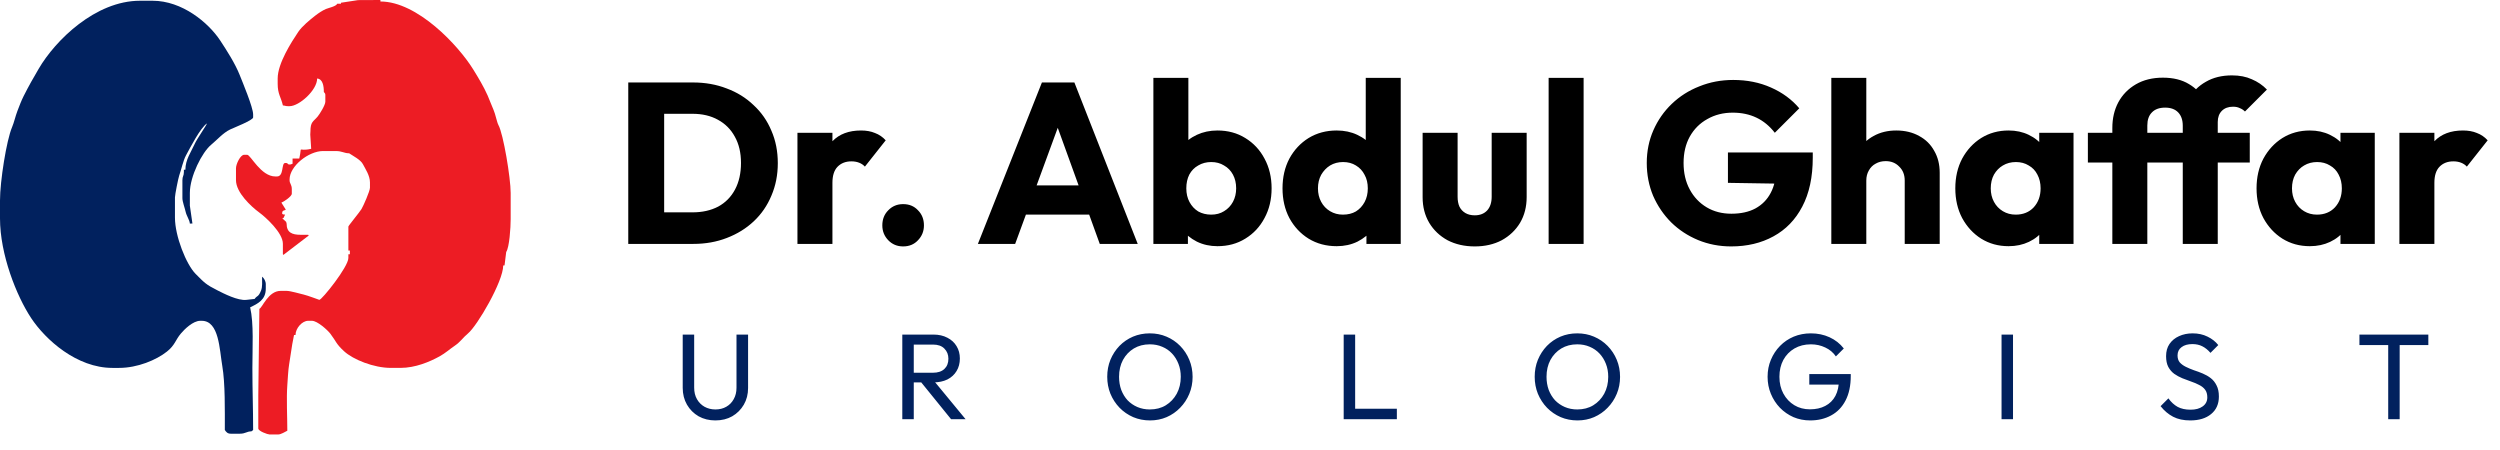 <svg width="328" height="59" viewBox="0 0 328 59" fill="none" xmlns="http://www.w3.org/2000/svg">
<path fill-rule="evenodd" clip-rule="evenodd" d="M0 26.293V28.647C0 33.386 2.169 38.827 4.079 41.719C5.973 44.587 10.079 48.269 14.748 48.269H15.627C18.04 48.269 20.516 47.23 21.897 46.13C22.981 45.267 22.989 44.637 23.733 43.756C24.196 43.207 25.319 42.089 26.274 42.089H26.469C28.758 42.089 28.795 45.879 29.164 48.015C29.553 50.267 29.497 53.825 29.497 56.413C29.671 56.672 29.844 56.903 30.279 56.903H31.451C32.233 56.903 32.316 56.608 32.995 56.589L33.21 56.413C33.21 53.579 33.112 51.072 33.112 48.269C33.112 45.66 33.316 42.464 32.819 40.322C33.822 39.839 34.871 39.346 34.871 37.87V37.282C34.871 36.896 34.622 36.462 34.382 36.3C34.382 36.961 34.452 37.623 34.248 38.127C33.888 39.017 33.743 38.738 33.403 39.221L32.331 39.341C31.219 39.481 29.325 38.495 28.57 38.115C27.002 37.328 26.814 37.089 25.664 35.933C24.434 34.697 22.954 30.987 22.954 28.549V25.901C22.954 25.567 23.388 23.374 23.512 23.027C23.799 22.219 24.03 21.069 24.401 20.388C24.991 19.306 26.285 16.774 27.155 16.188C27.075 16.488 25.843 18.197 25.511 18.951C25.081 19.922 24.322 20.938 24.322 22.27H24.127V22.564C24.127 23.1 23.931 23.108 23.931 23.644V25.999C23.931 26.466 24.233 27.238 24.344 27.742C24.486 28.388 24.866 28.819 24.909 29.334L25.247 29.327L24.909 26.98V25.312C24.909 23.138 26.513 19.974 27.702 18.994C28.482 18.35 29.244 17.447 30.196 16.986C30.64 16.771 33.211 15.777 33.211 15.403V15.011C33.211 14.084 31.803 10.734 31.441 9.823C30.847 8.33 29.756 6.624 28.894 5.318C27.334 2.955 23.891 0.098 20.023 0.098H18.363C12.526 0.098 7.256 5.289 5.077 9.024C4.341 10.285 3.802 11.216 3.093 12.623C2.788 13.228 2.54 13.902 2.286 14.559C2.017 15.252 1.848 16.071 1.58 16.695C0.851 18.404 0 23.797 0 26.293Z" fill="#01215E"/>
<path fill-rule="evenodd" clip-rule="evenodd" d="M44.743 0.358L44.733 0.49H44.245C44.107 0.834 43.117 1.034 42.777 1.175C42.316 1.366 41.778 1.73 41.386 2.033C40.672 2.587 39.626 3.444 39.132 4.184C38.258 5.491 36.431 8.302 36.431 10.301V10.987C36.431 12.358 36.855 12.708 37.115 13.832C37.421 13.858 37.463 13.931 37.799 13.931H37.995C39.252 13.931 41.609 11.834 41.609 10.301C42.344 10.362 42.488 11.271 42.488 12.066C42.606 12.244 42.684 12.239 42.684 12.459V13.342C42.684 13.79 41.937 14.974 41.683 15.28C41.096 15.988 40.729 15.935 40.729 17.266L40.707 17.66L40.827 19.523C38.934 19.966 39.701 18.916 39.265 20.798H38.385V21.485C38.124 21.548 38.202 21.583 37.995 21.583C37.655 21.583 37.846 21.386 37.506 21.386H37.408C36.889 21.386 37.279 23.153 36.334 23.153H36.138C34.213 23.153 32.891 20.308 32.426 20.308H32.035C31.527 20.308 30.961 21.54 30.961 22.073V23.643C30.961 25.272 32.98 27.12 33.989 27.86C34.898 28.527 37.114 30.547 37.114 31.982V33.355L37.18 33.442L40.507 30.9L40.435 30.805H39.458C38.314 30.805 37.603 30.511 37.603 29.333L37.54 29.107L37.032 28.636L37.194 28.602L37.406 28.155C37.217 28.139 37.016 28.16 37.016 27.959C37.016 27.661 37.185 27.625 37.406 27.566L37.494 27.501L36.918 26.585C37.233 26.471 38.285 25.77 38.285 25.408V24.82C38.285 24.199 37.992 24.092 37.992 23.643V23.545C37.992 21.786 40.5 19.816 42.386 19.816H44.047C44.897 19.816 45.137 20.111 45.804 20.111C46.334 20.467 47.31 20.956 47.61 21.534C47.934 22.157 48.539 23.037 48.539 23.938V24.624C48.539 25.067 47.661 27.048 47.427 27.431C47.164 27.86 45.707 29.615 45.707 29.726V32.866H45.902V33.356H45.707V33.846C45.707 35.01 42.234 39.34 41.897 39.34C41.883 39.34 40.343 38.76 39.85 38.649C39.384 38.545 38.114 38.163 37.6 38.163H36.818C35.18 38.163 34.416 40.397 34.029 40.517L33.888 51.898V56.215C33.888 56.565 35.117 57 35.352 57H36.525C36.844 57 37.447 56.643 37.697 56.51C37.697 54.672 37.565 52.295 37.697 50.525C37.746 49.868 37.813 48.502 37.932 47.817C38.03 47.253 38.285 45.586 38.347 45.144L38.577 43.952H38.772C38.772 43.065 39.641 42.088 40.432 42.088H40.921C41.639 42.088 42.975 43.3 43.339 43.779C44.157 44.855 44.047 45.073 45.145 46.085C46.325 47.173 49.038 48.268 51.274 48.268H52.543C54.488 48.268 56.379 47.469 57.675 46.752C58.459 46.317 58.937 45.853 59.633 45.383C60.424 44.85 60.742 44.287 61.412 43.735C62.604 42.754 66.023 36.935 66.023 34.828L66.195 34.824L66.414 33.061C66.833 32.432 67 29.881 67 28.745V25.311C67 23.358 66.038 17.572 65.4 16.421C65.193 16.047 65.005 14.981 64.754 14.421C64.48 13.814 64.247 13.137 63.984 12.544C63.444 11.331 62.776 10.228 62.103 9.136C60.15 5.961 54.762 0.196 49.91 0.196V0L46.982 0.014L44.743 0.358Z" fill="#ED1C24"/>
<path d="M85.608 32V27.86H90.858C92.138 27.86 93.258 27.61 94.218 27.11C95.178 26.59 95.918 25.84 96.438 24.86C96.958 23.88 97.218 22.72 97.218 21.38C97.218 20.04 96.948 18.89 96.408 17.93C95.888 16.97 95.148 16.23 94.188 15.71C93.248 15.19 92.138 14.93 90.858 14.93H85.458V10.82H90.918C92.518 10.82 93.988 11.08 95.328 11.6C96.688 12.1 97.868 12.83 98.868 13.79C99.888 14.73 100.668 15.85 101.208 17.15C101.768 18.43 102.048 19.85 102.048 21.41C102.048 22.95 101.768 24.37 101.208 25.67C100.668 26.97 99.898 28.09 98.898 29.03C97.898 29.97 96.718 30.7 95.358 31.22C94.018 31.74 92.558 32 90.978 32H85.608ZM82.428 32V10.82H87.138V32H82.428ZM104.625 32V17.42H109.215V32H104.625ZM109.215 23.99L107.295 22.49C107.675 20.79 108.315 19.47 109.215 18.53C110.115 17.59 111.365 17.12 112.965 17.12C113.665 17.12 114.275 17.23 114.795 17.45C115.335 17.65 115.805 17.97 116.205 18.41L113.475 21.86C113.275 21.64 113.025 21.47 112.725 21.35C112.425 21.23 112.085 21.17 111.705 21.17C110.945 21.17 110.335 21.41 109.875 21.89C109.435 22.35 109.215 23.05 109.215 23.99ZM118.491 32.33C117.711 32.33 117.061 32.06 116.541 31.52C116.021 30.98 115.761 30.33 115.761 29.57C115.761 28.77 116.021 28.11 116.541 27.59C117.061 27.05 117.711 26.78 118.491 26.78C119.291 26.78 119.941 27.05 120.441 27.59C120.961 28.11 121.221 28.77 121.221 29.57C121.221 30.33 120.961 30.98 120.441 31.52C119.941 32.06 119.291 32.33 118.491 32.33ZM128.299 32L136.699 10.82H140.959L149.269 32H144.289L137.929 14.42H139.639L133.189 32H128.299ZM133.069 28.16V24.32H144.619V28.16H133.069ZM159.724 32.3C158.744 32.3 157.844 32.1 157.024 31.7C156.204 31.28 155.534 30.73 155.014 30.05C154.494 29.35 154.194 28.57 154.114 27.71V21.56C154.194 20.7 154.494 19.94 155.014 19.28C155.534 18.6 156.204 18.07 157.024 17.69C157.844 17.31 158.744 17.12 159.724 17.12C161.104 17.12 162.324 17.45 163.384 18.11C164.464 18.77 165.304 19.67 165.904 20.81C166.524 21.95 166.834 23.25 166.834 24.71C166.834 26.17 166.524 27.47 165.904 28.61C165.304 29.75 164.464 30.65 163.384 31.31C162.324 31.97 161.104 32.3 159.724 32.3ZM151.324 32V10.22H155.914V20.99L155.164 24.53L155.854 28.07V32H151.324ZM158.914 28.16C159.554 28.16 160.114 28.01 160.594 27.71C161.094 27.41 161.484 27 161.764 26.48C162.044 25.96 162.184 25.37 162.184 24.71C162.184 24.03 162.044 23.43 161.764 22.91C161.484 22.39 161.094 21.99 160.594 21.71C160.114 21.41 159.554 21.26 158.914 21.26C158.274 21.26 157.704 21.41 157.204 21.71C156.704 21.99 156.314 22.39 156.034 22.91C155.774 23.43 155.644 24.03 155.644 24.71C155.644 25.39 155.784 25.99 156.064 26.51C156.344 27.03 156.724 27.44 157.204 27.74C157.704 28.02 158.274 28.16 158.914 28.16ZM175.376 32.3C173.996 32.3 172.766 31.97 171.686 31.31C170.626 30.65 169.786 29.75 169.166 28.61C168.566 27.47 168.266 26.17 168.266 24.71C168.266 23.25 168.566 21.95 169.166 20.81C169.786 19.67 170.626 18.77 171.686 18.11C172.766 17.45 173.996 17.12 175.376 17.12C176.376 17.12 177.276 17.31 178.076 17.69C178.896 18.07 179.566 18.6 180.086 19.28C180.626 19.94 180.926 20.7 180.986 21.56V27.71C180.926 28.57 180.636 29.35 180.116 30.05C179.596 30.73 178.926 31.28 178.106 31.7C177.286 32.1 176.376 32.3 175.376 32.3ZM176.186 28.16C176.846 28.16 177.416 28.02 177.896 27.74C178.376 27.44 178.756 27.03 179.036 26.51C179.316 25.99 179.456 25.39 179.456 24.71C179.456 24.03 179.316 23.44 179.036 22.94C178.776 22.42 178.396 22.01 177.896 21.71C177.416 21.41 176.856 21.26 176.216 21.26C175.576 21.26 175.006 21.41 174.506 21.71C174.026 22.01 173.636 22.42 173.336 22.94C173.056 23.46 172.916 24.05 172.916 24.71C172.916 25.37 173.056 25.96 173.336 26.48C173.616 27 174.006 27.41 174.506 27.71C175.006 28.01 175.566 28.16 176.186 28.16ZM183.776 32H179.276V28.07L179.966 24.53L179.186 20.99V10.22H183.776V32ZM193.488 32.33C192.148 32.33 190.958 32.06 189.918 31.52C188.898 30.96 188.098 30.2 187.518 29.24C186.938 28.26 186.648 27.14 186.648 25.88V17.42H191.238V25.82C191.238 26.32 191.318 26.75 191.478 27.11C191.658 27.47 191.918 27.75 192.258 27.95C192.598 28.15 193.008 28.25 193.488 28.25C194.168 28.25 194.708 28.04 195.108 27.62C195.508 27.18 195.708 26.58 195.708 25.82V17.42H200.298V25.85C200.298 27.13 200.008 28.26 199.428 29.24C198.848 30.2 198.048 30.96 197.028 31.52C196.008 32.06 194.828 32.33 193.488 32.33ZM203.18 32V10.22H207.77V32H203.18ZM227.125 32.33C225.585 32.33 224.135 32.05 222.775 31.49C221.435 30.93 220.265 30.16 219.265 29.18C218.265 28.18 217.475 27.02 216.895 25.7C216.335 24.36 216.055 22.92 216.055 21.38C216.055 19.84 216.345 18.41 216.925 17.09C217.505 15.77 218.305 14.62 219.325 13.64C220.365 12.64 221.575 11.87 222.955 11.33C224.335 10.77 225.815 10.49 227.395 10.49C229.215 10.49 230.865 10.82 232.345 11.48C233.845 12.14 235.085 13.05 236.065 14.21L232.855 17.42C232.175 16.54 231.375 15.88 230.455 15.44C229.535 15 228.495 14.78 227.335 14.78C226.095 14.78 224.985 15.06 224.005 15.62C223.025 16.16 222.255 16.93 221.695 17.93C221.155 18.91 220.885 20.06 220.885 21.38C220.885 22.7 221.155 23.86 221.695 24.86C222.235 25.86 222.975 26.64 223.915 27.2C224.855 27.76 225.935 28.04 227.155 28.04C228.395 28.04 229.445 27.81 230.305 27.35C231.185 26.87 231.855 26.19 232.315 25.31C232.795 24.41 233.035 23.32 233.035 22.04L236.155 24.14L226.705 23.99V20H237.835V20.69C237.835 23.23 237.375 25.37 236.455 27.11C235.555 28.83 234.295 30.13 232.675 31.01C231.075 31.89 229.225 32.33 227.125 32.33ZM249.899 32V23.69C249.899 22.93 249.659 22.32 249.179 21.86C248.719 21.38 248.129 21.14 247.409 21.14C246.909 21.14 246.469 21.25 246.089 21.47C245.709 21.67 245.409 21.97 245.189 22.37C244.969 22.75 244.859 23.19 244.859 23.69L243.089 22.82C243.089 21.68 243.329 20.68 243.809 19.82C244.289 18.96 244.959 18.3 245.819 17.84C246.679 17.36 247.669 17.12 248.789 17.12C249.929 17.12 250.929 17.36 251.789 17.84C252.649 18.3 253.309 18.95 253.769 19.79C254.249 20.61 254.489 21.57 254.489 22.67V32H249.899ZM240.269 32V10.22H244.859V32H240.269ZM263.527 32.3C262.187 32.3 260.987 31.97 259.927 31.31C258.887 30.65 258.057 29.75 257.437 28.61C256.837 27.47 256.537 26.17 256.537 24.71C256.537 23.25 256.837 21.95 257.437 20.81C258.057 19.67 258.887 18.77 259.927 18.11C260.987 17.45 262.187 17.12 263.527 17.12C264.507 17.12 265.387 17.31 266.167 17.69C266.967 18.07 267.617 18.6 268.117 19.28C268.617 19.94 268.897 20.7 268.957 21.56V27.86C268.897 28.72 268.617 29.49 268.117 30.17C267.637 30.83 266.997 31.35 266.197 31.73C265.397 32.11 264.507 32.3 263.527 32.3ZM264.457 28.16C265.437 28.16 266.227 27.84 266.827 27.2C267.427 26.54 267.727 25.71 267.727 24.71C267.727 24.03 267.587 23.43 267.307 22.91C267.047 22.39 266.667 21.99 266.167 21.71C265.687 21.41 265.127 21.26 264.487 21.26C263.847 21.26 263.277 21.41 262.777 21.71C262.297 21.99 261.907 22.39 261.607 22.91C261.327 23.43 261.187 24.03 261.187 24.71C261.187 25.37 261.327 25.96 261.607 26.48C261.887 27 262.277 27.41 262.777 27.71C263.277 28.01 263.837 28.16 264.457 28.16ZM267.547 32V28.07L268.237 24.53L267.547 20.99V17.42H272.047V32H267.547ZM277.139 32V16.79C277.139 15.53 277.399 14.41 277.919 13.43C278.459 12.43 279.229 11.64 280.229 11.06C281.229 10.48 282.409 10.19 283.769 10.19C285.129 10.19 286.269 10.47 287.189 11.03C288.109 11.57 288.789 12.29 289.229 13.19C289.689 14.07 289.919 15.02 289.919 16.04L286.379 16.49C286.379 15.75 286.179 15.17 285.779 14.75C285.379 14.33 284.809 14.12 284.069 14.12C283.309 14.12 282.729 14.33 282.329 14.75C281.929 15.15 281.729 15.72 281.729 16.46V32H277.139ZM273.929 21.32V17.42H295.169V21.32H273.929ZM286.379 32V16.19C286.379 14.99 286.639 13.92 287.159 12.98C287.699 12.02 288.449 11.27 289.409 10.73C290.369 10.17 291.509 9.89 292.829 9.89C293.829 9.89 294.699 10.06 295.439 10.4C296.199 10.72 296.859 11.17 297.419 11.75L294.539 14.63C294.339 14.43 294.109 14.28 293.849 14.18C293.609 14.06 293.319 14 292.979 14C292.359 14 291.869 14.18 291.509 14.54C291.149 14.9 290.969 15.39 290.969 16.01V32H286.379ZM303.049 32.3C301.709 32.3 300.509 31.97 299.449 31.31C298.409 30.65 297.579 29.75 296.959 28.61C296.359 27.47 296.059 26.17 296.059 24.71C296.059 23.25 296.359 21.95 296.959 20.81C297.579 19.67 298.409 18.77 299.449 18.11C300.509 17.45 301.709 17.12 303.049 17.12C304.029 17.12 304.909 17.31 305.689 17.69C306.489 18.07 307.139 18.6 307.639 19.28C308.139 19.94 308.419 20.7 308.479 21.56V27.86C308.419 28.72 308.139 29.49 307.639 30.17C307.159 30.83 306.519 31.35 305.719 31.73C304.919 32.11 304.029 32.3 303.049 32.3ZM303.979 28.16C304.959 28.16 305.749 27.84 306.349 27.2C306.949 26.54 307.249 25.71 307.249 24.71C307.249 24.03 307.109 23.43 306.829 22.91C306.569 22.39 306.189 21.99 305.689 21.71C305.209 21.41 304.649 21.26 304.009 21.26C303.369 21.26 302.799 21.41 302.299 21.71C301.819 21.99 301.429 22.39 301.129 22.91C300.849 23.43 300.709 24.03 300.709 24.71C300.709 25.37 300.849 25.96 301.129 26.48C301.409 27 301.799 27.41 302.299 27.71C302.799 28.01 303.359 28.16 303.979 28.16ZM307.069 32V28.07L307.759 24.53L307.069 20.99V17.42H311.569V32H307.069ZM314.801 32V17.42H319.391V32H314.801ZM319.391 23.99L317.471 22.49C317.851 20.79 318.491 19.47 319.391 18.53C320.291 17.59 321.541 17.12 323.141 17.12C323.841 17.12 324.451 17.23 324.971 17.45C325.511 17.65 325.981 17.97 326.381 18.41L323.651 21.86C323.451 21.64 323.201 21.47 322.901 21.35C322.601 21.23 322.261 21.17 321.881 21.17C321.121 21.17 320.511 21.41 320.051 21.89C319.611 22.35 319.391 23.05 319.391 23.99Z" fill="black"/>
<path d="M93.86 55.16C93.038 55.16 92.302 54.979 91.652 54.616C91.012 54.243 90.505 53.736 90.132 53.096C89.758 52.445 89.572 51.709 89.572 50.888V43.896H91.076V50.856C91.076 51.443 91.198 51.949 91.444 52.376C91.689 52.803 92.02 53.133 92.436 53.368C92.862 53.603 93.337 53.72 93.86 53.72C94.404 53.72 94.878 53.603 95.284 53.368C95.7 53.133 96.025 52.803 96.26 52.376C96.505 51.949 96.628 51.448 96.628 50.872V43.896H98.148V50.904C98.148 51.725 97.961 52.456 97.588 53.096C97.214 53.736 96.708 54.243 96.068 54.616C95.428 54.979 94.692 55.16 93.86 55.16ZM119.39 50.168V48.904H122.398C123.048 48.904 123.55 48.739 123.902 48.408C124.254 48.077 124.43 47.629 124.43 47.064C124.43 46.531 124.254 46.088 123.902 45.736C123.56 45.384 123.064 45.208 122.414 45.208H119.39V43.896H122.462C123.166 43.896 123.779 44.035 124.302 44.312C124.824 44.579 125.224 44.947 125.502 45.416C125.79 45.885 125.934 46.424 125.934 47.032C125.934 47.661 125.79 48.211 125.502 48.68C125.224 49.149 124.824 49.517 124.302 49.784C123.779 50.04 123.166 50.168 122.462 50.168H119.39ZM118.382 55V43.896H119.886V55H118.382ZM124.782 55L120.75 50.024L122.174 49.528L126.686 55H124.782ZM150.885 55.16C150.096 55.16 149.36 55.016 148.677 54.728C147.994 54.429 147.397 54.019 146.885 53.496C146.373 52.963 145.973 52.349 145.685 51.656C145.408 50.963 145.269 50.221 145.269 49.432C145.269 48.632 145.408 47.891 145.685 47.208C145.973 46.515 146.368 45.907 146.869 45.384C147.381 44.861 147.973 44.456 148.645 44.168C149.328 43.88 150.064 43.736 150.853 43.736C151.642 43.736 152.373 43.88 153.045 44.168C153.728 44.456 154.325 44.861 154.837 45.384C155.349 45.907 155.749 46.515 156.037 47.208C156.325 47.901 156.469 48.648 156.469 49.448C156.469 50.237 156.325 50.979 156.037 51.672C155.749 52.365 155.349 52.973 154.837 53.496C154.336 54.019 153.744 54.429 153.061 54.728C152.389 55.016 151.664 55.16 150.885 55.16ZM150.853 53.72C151.653 53.72 152.352 53.539 152.949 53.176C153.557 52.803 154.037 52.296 154.389 51.656C154.741 51.005 154.917 50.264 154.917 49.432C154.917 48.813 154.816 48.248 154.613 47.736C154.41 47.213 154.128 46.76 153.765 46.376C153.402 45.992 152.976 45.699 152.485 45.496C151.994 45.283 151.45 45.176 150.853 45.176C150.064 45.176 149.365 45.357 148.757 45.72C148.16 46.083 147.685 46.584 147.333 47.224C146.992 47.864 146.821 48.6 146.821 49.432C146.821 50.051 146.917 50.627 147.109 51.16C147.312 51.683 147.589 52.136 147.941 52.52C148.304 52.893 148.73 53.187 149.221 53.4C149.722 53.613 150.266 53.72 150.853 53.72ZM176.292 55V43.896H177.796V55H176.292ZM177.316 55V53.624H183.268V55H177.316ZM206.968 55.16C206.178 55.16 205.442 55.016 204.76 54.728C204.077 54.429 203.48 54.019 202.968 53.496C202.456 52.963 202.056 52.349 201.768 51.656C201.49 50.963 201.352 50.221 201.352 49.432C201.352 48.632 201.49 47.891 201.768 47.208C202.056 46.515 202.45 45.907 202.952 45.384C203.464 44.861 204.056 44.456 204.728 44.168C205.41 43.88 206.146 43.736 206.936 43.736C207.725 43.736 208.456 43.88 209.128 44.168C209.81 44.456 210.408 44.861 210.92 45.384C211.432 45.907 211.832 46.515 212.12 47.208C212.408 47.901 212.552 48.648 212.552 49.448C212.552 50.237 212.408 50.979 212.12 51.672C211.832 52.365 211.432 52.973 210.92 53.496C210.418 54.019 209.826 54.429 209.144 54.728C208.472 55.016 207.746 55.16 206.968 55.16ZM206.936 53.72C207.736 53.72 208.434 53.539 209.032 53.176C209.64 52.803 210.12 52.296 210.472 51.656C210.824 51.005 211 50.264 211 49.432C211 48.813 210.898 48.248 210.696 47.736C210.493 47.213 210.21 46.76 209.848 46.376C209.485 45.992 209.058 45.699 208.568 45.496C208.077 45.283 207.533 45.176 206.936 45.176C206.146 45.176 205.448 45.357 204.84 45.72C204.242 46.083 203.768 46.584 203.416 47.224C203.074 47.864 202.904 48.6 202.904 49.432C202.904 50.051 203 50.627 203.192 51.16C203.394 51.683 203.672 52.136 204.024 52.52C204.386 52.893 204.813 53.187 205.304 53.4C205.805 53.613 206.349 53.72 206.936 53.72ZM237.492 55.16C236.714 55.16 235.983 55.016 235.3 54.728C234.628 54.429 234.036 54.019 233.524 53.496C233.023 52.973 232.628 52.365 232.34 51.672C232.052 50.979 231.908 50.232 231.908 49.432C231.908 48.632 232.052 47.891 232.34 47.208C232.628 46.515 233.028 45.907 233.54 45.384C234.052 44.861 234.65 44.456 235.332 44.168C236.026 43.88 236.778 43.736 237.588 43.736C238.474 43.736 239.29 43.907 240.036 44.248C240.783 44.589 241.407 45.08 241.908 45.72L240.868 46.76C240.516 46.248 240.052 45.859 239.476 45.592C238.9 45.315 238.271 45.176 237.588 45.176C236.778 45.176 236.058 45.357 235.428 45.72C234.81 46.083 234.324 46.584 233.972 47.224C233.631 47.864 233.46 48.6 233.46 49.432C233.46 50.275 233.636 51.016 233.988 51.656C234.34 52.296 234.815 52.797 235.412 53.16C236.01 53.523 236.692 53.704 237.46 53.704C238.239 53.704 238.911 53.555 239.476 53.256C240.052 52.957 240.495 52.52 240.804 51.944C241.114 51.357 241.268 50.643 241.268 49.8L242.18 50.456H237.38V49.08H242.82V49.304C242.82 50.595 242.591 51.677 242.132 52.552C241.684 53.416 241.055 54.067 240.244 54.504C239.444 54.941 238.527 55.16 237.492 55.16ZM262.603 55V43.896H264.107V55H262.603ZM287.358 55.16C286.483 55.16 285.736 55 285.118 54.68C284.499 54.36 283.95 53.896 283.47 53.288L284.494 52.264C284.846 52.755 285.251 53.128 285.71 53.384C286.168 53.629 286.734 53.752 287.406 53.752C288.067 53.752 288.595 53.608 288.99 53.32C289.395 53.032 289.598 52.637 289.598 52.136C289.598 51.72 289.502 51.384 289.31 51.128C289.118 50.872 288.856 50.664 288.526 50.504C288.206 50.333 287.854 50.184 287.47 50.056C287.086 49.917 286.702 49.773 286.318 49.624C285.934 49.464 285.582 49.272 285.262 49.048C284.942 48.813 284.68 48.509 284.478 48.136C284.286 47.763 284.19 47.293 284.19 46.728C284.19 46.099 284.339 45.565 284.638 45.128C284.947 44.68 285.363 44.339 285.886 44.104C286.419 43.859 287.016 43.736 287.678 43.736C288.403 43.736 289.054 43.88 289.63 44.168C290.206 44.445 290.675 44.813 291.038 45.272L290.014 46.296C289.683 45.912 289.326 45.624 288.942 45.432C288.568 45.24 288.136 45.144 287.646 45.144C287.048 45.144 286.574 45.277 286.222 45.544C285.87 45.8 285.694 46.163 285.694 46.632C285.694 47.005 285.79 47.309 285.982 47.544C286.184 47.768 286.446 47.96 286.766 48.12C287.086 48.28 287.438 48.429 287.822 48.568C288.216 48.696 288.606 48.84 288.99 49C289.374 49.16 289.726 49.363 290.046 49.608C290.366 49.853 290.622 50.173 290.814 50.568C291.016 50.952 291.118 51.437 291.118 52.024C291.118 53.005 290.776 53.773 290.094 54.328C289.422 54.883 288.51 55.16 287.358 55.16ZM313.333 55V44.216H314.837V55H313.333ZM309.557 45.272V43.896H318.597V45.272H309.557Z" fill="#01215E"/>
</svg>
